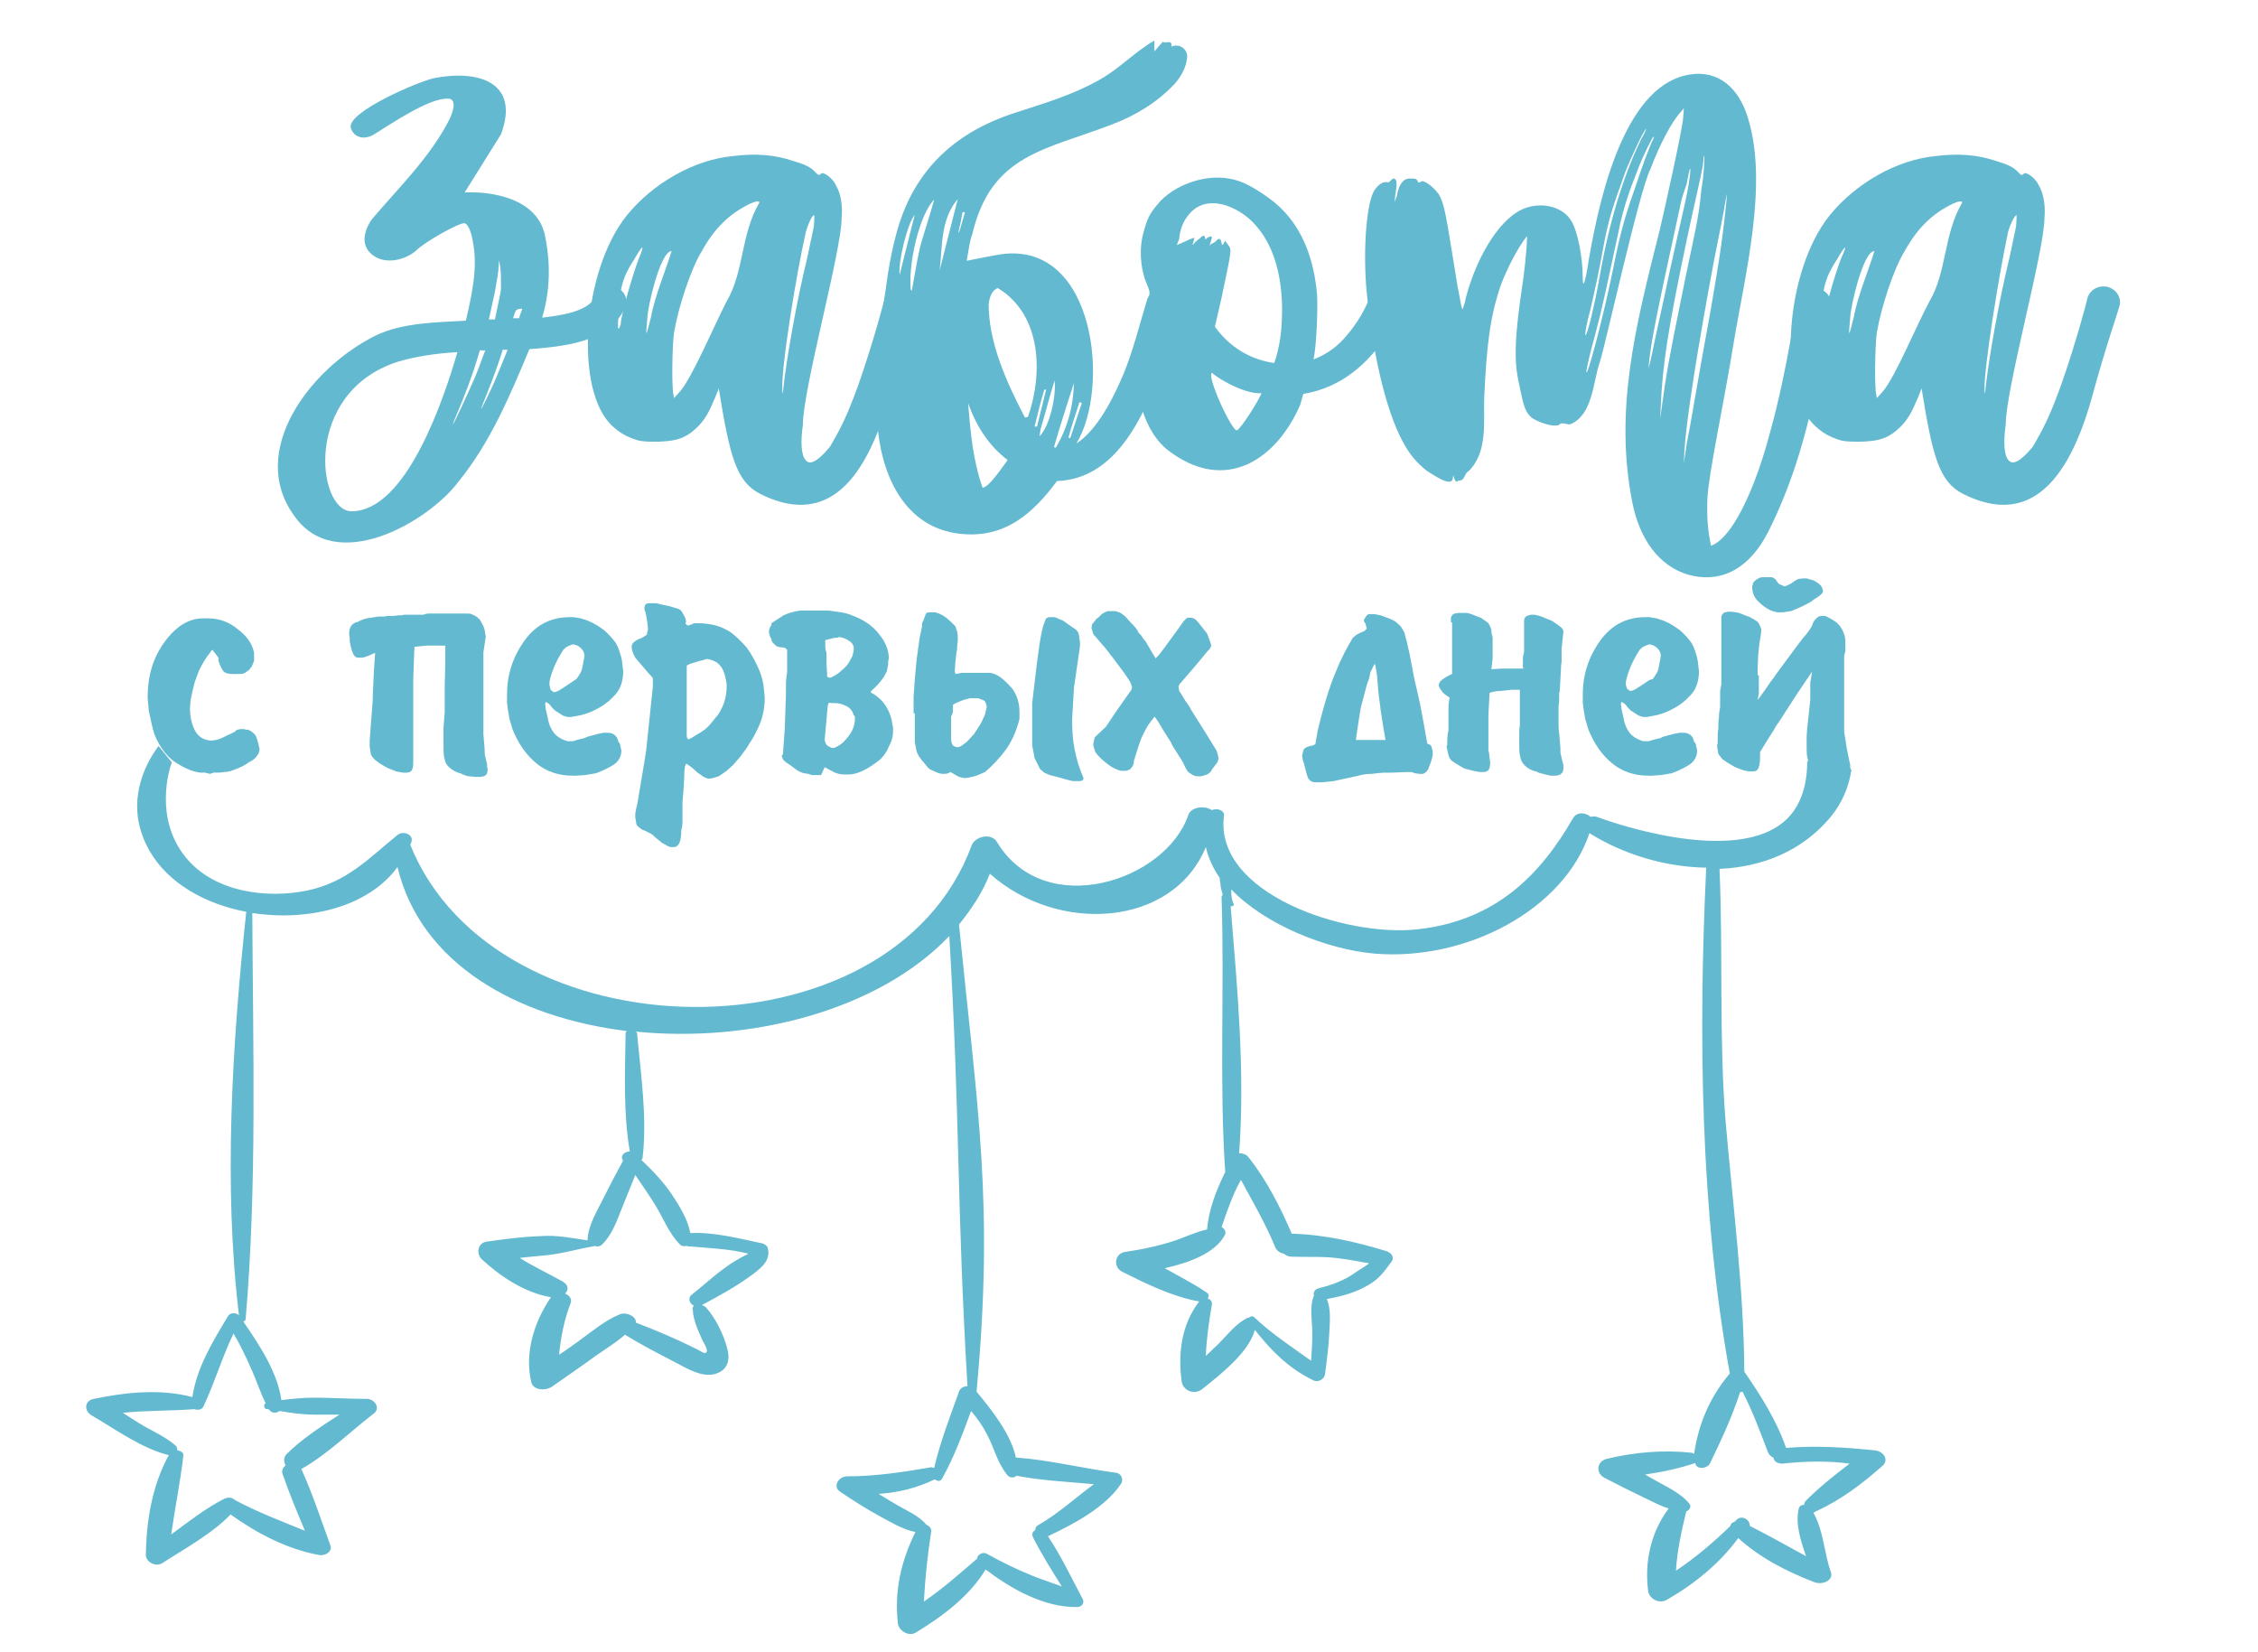 <?xml version="1.0" encoding="UTF-8"?> <!-- Generator: Adobe Illustrator 23.0.0, SVG Export Plug-In . SVG Version: 6.00 Build 0) --> <svg xmlns="http://www.w3.org/2000/svg" xmlns:xlink="http://www.w3.org/1999/xlink" id="Layer_1" x="0px" y="0px" viewBox="0 0 373.2 273" style="enable-background:new 0 0 373.2 273;" xml:space="preserve"> <style type="text/css"> .st0{fill:#63B9CF;} </style> <path class="st0" d="M311.1,242.3c1.2-1,0.2-2.5-1.3-2.6c-4.9-0.5-9.7-0.8-14.6-0.4c-1.5-4.4-4.2-8.7-6.9-12.6c0,0,0,0,0,0 c-0.1-13.8-1.9-27.6-3.1-41.4c-1.1-13.9-0.4-27.8-1-41.7c7-0.3,13.6-2.9,18.3-8.5c2-2.4,3.1-5.1,3.5-7.9c-2.4-0.5-4.9-0.9-7.3-1.4 c0,5.6-2.1,8.3-3.3,9.5c-8.4,8.3-30.7,0-31.2-0.2c-0.4-0.2-0.9-0.2-1.3-0.1c-0.8-0.7-2.2-0.9-2.9,0.2c-5.4,9.4-12.8,17-25.8,18.4 c-11.8,1.3-33.6-5.9-31.9-18.8c0.1-0.9-1.2-1.3-2-0.9c-1.1-0.8-3.4-0.6-3.9,0.8c-3.7,10.9-23.7,17.5-31.6,4.5 c-0.9-1.6-3.6-1-4.2,0.5c-13.3,36.3-78.7,35-92.8-0.1c0.1-0.2,0.2-0.3,0.2-0.5c0.4-1.1-1.3-1.9-2.3-1.1c-4.7,3.8-8.3,7.8-15,9.2 c-6.4,1.3-15.2,0.4-20-5.5c-5.3-6.5-2.7-14.7-2.3-15.7c-0.7-0.9-1.5-1.8-2.2-2.7c-1.1,1.5-4.2,6-3.4,11.9c0.1,0.5,0.4,2.8,1.9,5.4 c3.1,5.4,9.2,8.8,16,10.1c-2.3,21.7-3.8,45.1-1.2,66.7c-0.5-0.5-1.4-0.5-1.8,0.1c-2.6,4.3-5.2,8.6-5.9,13.4 c-5.3-1.4-11-0.8-16.3,0.3c-1.6,0.3-1.6,2-0.4,2.7c3.8,2.2,8.3,5.5,12.8,6.6c-2.8,5.1-3.7,10.9-3.8,16.5c0,1.1,1.6,2.1,2.8,1.3 c3.7-2.4,8.3-4.9,11.2-8c4.2,3,9.2,5.7,14.6,6.7c1.1,0.2,2.3-0.6,1.9-1.6c-1.5-4.1-2.9-8.4-4.7-12.4c0-0.1-0.1-0.1-0.1-0.2 c4.4-2.5,8.1-6.2,12-9.2c1.1-0.8,0.2-2.4-1.2-2.4c-2.9,0-5.9-0.2-8.8-0.2c-1.8,0-3.5,0.2-5.3,0.4c-0.6-4.5-3.6-9.1-6.3-13 c0.2,0,0.4-0.2,0.4-0.4c1.9-22.1,1.2-45,1.1-67.1c9.1,1.4,19.1-0.9,24-7.6c3.8,16,19.8,24.9,37.9,27.1c-0.1,0.1-0.2,0.2-0.2,0.4 c-0.1,6.4-0.4,13.2,0.7,19.5l0,0c-0.9,0-1.7,0.8-1.1,1.5c-1.1,2-2.1,3.9-3.1,5.9c-1.1,2.3-2.7,4.7-2.8,7.3l0,0 c-2.7-0.4-5-0.9-7.8-0.7c-3,0.1-5.9,0.5-8.8,0.9c-1.6,0.2-1.8,2-0.9,2.9c2.9,2.7,7.1,5.6,11.5,6.3c0,0-0.1,0.1-0.1,0.1 c-2.8,4.1-4.3,9.2-3.2,13.9c0.3,1.4,2.3,1.5,3.4,0.8c2.4-1.7,4.8-3.3,7.1-5c1.7-1.2,3.5-2.3,5-3.6c2.6,1.6,5.3,3,8,4.4 c2,1,4.9,3,7.4,1.9c1.6-0.7,1.9-2.2,1.6-3.6c-0.5-2.3-1.9-5.3-3.6-7.2c-0.2-0.2-0.4-0.3-0.7-0.4c2.6-1.4,5.2-2.8,7.6-4.5 c1.8-1.3,3.9-2.7,3.3-4.9c-0.1-0.4-0.5-0.7-0.9-0.8c-3.9-0.8-7.9-1.9-11.9-1.7c-0.4-2.2-1.8-4.5-3-6.3c-1.4-2.1-3.2-4-5.1-5.8 c0.1-0.1,0.2-0.2,0.2-0.3c0.8-6.7-0.3-13.9-0.9-20.6c0-0.1-0.1-0.2-0.2-0.3c19,1.9,40.1-3.5,51.8-15.8c1.8,30.5,1.2,44,3,74.4 c-0.6,0-1.2,0.3-1.4,0.9c-1.5,4.2-3.1,8.3-4.1,12.6c-0.2,0-0.3-0.1-0.5-0.1c-4.6,0.8-9.2,1.5-13.9,1.5c-1.4,0-2.4,1.7-1.2,2.5 c2.2,1.5,4.4,2.9,6.8,4.2c1.7,0.9,3.6,2.1,5.7,2.5c-2.4,4.9-3.5,9.7-2.9,15.1c0.1,1.1,1.7,2.3,3,1.5c4.6-2.8,8.9-6.1,11.5-10.4 c4.1,3.1,9.6,6.3,15.1,6.2c0.9,0,1.3-0.8,0.9-1.4c-1.8-3.4-3.5-7-5.7-10.3c4.5-2.1,9.6-4.9,12.1-8.7c0.4-0.6,0.1-1.7-0.9-1.8 c-5.4-0.7-10.9-2.1-16.4-2.5c0,0-0.1,0-0.1,0c-0.8-3.9-4.1-8-6.5-10.9c2.9-31.1,0.2-46.2-2.9-77.2c2.1-2.6,3.9-5.3,5.1-8.4 c11.2,10,30.2,8.9,35.7-4.4c0.4,1.8,1.2,3.5,2.3,5.1c0,0.3,0,0.5,0.1,0.8c0,0.7,0.2,1.3,0.4,2c-0.1,0.1-0.2,0.2-0.2,0.4 c0.5,15.1-0.4,30.3,0.6,45.4c-1.5,3.1-2.7,6.1-3,9.5c-1.8,0.4-3.5,1.2-5.2,1.8c-2.7,0.9-5.5,1.5-8.3,1.9c-1.9,0.3-2,2.6-0.5,3.3 c3.8,1.9,8.2,4.1,12.7,4.9c-3,3.9-3.5,8.7-2.9,13.2c0.2,1.5,2.1,2.4,3.5,1.2c3-2.4,7.6-6,8.6-9.7c2.6,3.3,5.5,6.3,9.6,8.3 c0.9,0.5,1.9-0.2,2-1c0.3-2.3,0.6-4.5,0.7-6.8c0.1-1.9,0.3-3.9-0.4-5.6c2.1-0.4,4.2-0.9,6.1-1.9c2.4-1.2,3.2-2.4,4.6-4.3 c0.5-0.7,0-1.4-0.8-1.7c-4.8-1.5-10.5-2.8-15.7-2.9c-1.9-4.4-4.1-8.8-7.2-12.7c-0.3-0.4-0.9-0.6-1.5-0.6c1-13.5-0.3-27.3-1.4-40.8 c0.3,0,0.6-0.1,0.5-0.4c-0.4-0.9-0.4-1.6-0.4-2.4c5.7,5.9,15.8,9.9,23.6,10.6c15.3,1.3,31.4-7.3,35.6-19.9 c5.6,3.5,12.5,5.6,19.3,5.7c-1.3,27.2-1,56.7,3.9,83.6c-3.4,4-5.2,8.5-5.9,13.3c-0.1-0.1-0.2-0.1-0.4-0.2c-4.7-0.5-9.4-0.1-14,1 c-1.7,0.4-1.9,2.3-0.5,3.1c2.3,1.2,4.5,2.3,6.8,3.4c1.3,0.6,2.5,1.3,3.9,1.7c-3,4-4,8.9-3.4,13.6c0.1,1.2,1.7,2.3,3.1,1.5 c4.7-2.7,8.8-6.1,11.8-10.2c3.5,3.2,7.9,5.5,12.6,7.3c1.3,0.5,3.2-0.3,2.7-1.7c-1.1-3-1.2-6.9-2.9-9.8c0.1,0,0.3-0.1,0.4-0.2 C304.3,247.9,307.8,245.2,311.1,242.3z M41.6,226.4c0.8,1.8,1.4,3.7,2.3,5.5c-0.4,0.3-0.3,1,0.3,1c0.1,0,0.2,0,0.3,0.1c0,0,0,0,0,0 c0.4,0.6,1.2,0.6,1.7,0.2c1.8,0.3,3.7,0.6,5.7,0.6c1.4,0,2.8,0,4.2,0c-3.1,2-6.3,4.1-8.7,6.5c-0.6,0.6-0.5,1.3-0.2,1.9 c-0.4,0.3-0.7,0.8-0.5,1.4c1.1,3.2,2.4,6.3,3.7,9.4c-3.9-1.6-7.9-3.1-11.6-5.1c-0.4-0.4-1.1-0.5-1.7-0.2c-3.2,1.6-5.9,3.8-8.8,5.9 c0.6-4.3,1.5-8.6,2-13c0.1-0.5-0.4-0.8-1-0.9c0-0.3,0-0.5-0.3-0.8c-1.5-1.3-3.4-2.2-5.2-3.2c-1.2-0.7-2.4-1.5-3.5-2.2 c3.9-0.4,7.8-0.3,11.8-0.6c0,0,0,0,0,0c0.5,0.2,1.3,0.1,1.5-0.4c1.9-4,3.1-8.2,5-12.1C39.8,222.4,40.7,224.4,41.6,226.4z M108.2,199 c1.4,2.2,2.3,4.8,4.2,6.7c0.3,0.3,0.7,0.3,1.1,0.2c0.1,0.1,0.3,0.1,0.5,0.1c3.3,0.3,6.6,0.4,9.7,1.2c-0.5,0.3-1.2,0.6-1.5,0.8 c-0.9,0.5-1.8,1.1-2.6,1.7c-1.8,1.3-3.5,2.9-5.3,4.3c-0.7,0.6-0.3,1.5,0.4,1.8c-0.2,0.2-0.3,0.4-0.2,0.7c0.1,1.7,0.8,3.2,1.5,4.8 c0.2,0.5,1,1.6,0.8,2.1c-0.2,0.6-1.1-0.2-1.8-0.5c-3.2-1.6-6.5-3-9.9-4.3c0.1-1-1.5-1.8-2.6-1.4c-2.5,1-4.7,2.9-6.8,4.4 c-1.1,0.8-2.2,1.6-3.3,2.3c0.3-2.9,0.8-5.6,1.9-8.5c0.3-0.7-0.2-1.3-0.9-1.6c0.6-0.6,0.6-1.4-0.4-2c-2.5-1.4-4.9-2.5-7.1-3.9 c1.6-0.2,3.3-0.3,4.9-0.5c2.5-0.3,4.8-1,7.2-1.4c0.1,0,0.2-0.1,0.2-0.1c0.5,0.2,1,0.1,1.3-0.2c1.8-1.8,2.5-4.1,3.4-6.3 c0.7-1.7,1.4-3.5,2.1-5.2C106.1,195.8,107.2,197.4,108.2,199z M163.2,237.2c1.1,2.1,1.7,4.7,3.3,6.6c0.4,0.5,1.1,0.5,1.5,0.1 c4.1,0.8,8.5,1,12.8,1.4c-3,2.2-5.8,4.8-9.1,6.7c-0.4,0.2-0.6,0.5-0.6,0.9c-0.4,0.2-0.6,0.6-0.4,1.1c1.4,2.8,3.1,5.5,4.8,8.2 c-1.6-0.6-3.2-1.1-4.7-1.7c-2.7-1.1-5.2-2.3-7.7-3.7c-0.7-0.4-1.6,0.2-1.6,0.8c0,0,0,0,0,0c-2.9,2.5-5.6,4.9-8.8,7.1 c0.2-3.8,0.6-7.7,1.2-11.5c0.1-0.6-0.3-1-0.8-1.2c-1.2-1.5-3.2-2.3-4.9-3.3c-1-0.6-2-1.2-3-1.8c3.3-0.2,6.4-1,9.3-2.4 c0.4,0.3,0.9,0.4,1.2-0.1c2-3.6,3.4-7.4,4.8-11.2C161.6,234.5,162.5,235.8,163.2,237.2z M205.1,195c2,3.7,4.1,7.3,5.7,11.2 c0.3,0.6,0.8,0.9,1.4,1c0.3,0.3,0.8,0.5,1.3,0.5c2.7,0.1,5.3-0.1,8,0.3c1.6,0.2,3.2,0.5,4.8,0.8c-0.8,0.6-1.7,1.1-2.4,1.6 c-1.7,1.2-3.8,2-5.9,2.5c-0.8,0.2-1,0.8-0.8,1.3c0,0-0.1,0-0.1,0.1c-0.7,1.9-0.2,4.1-0.2,6.1c0,1.5-0.1,3-0.2,4.5 c-3.2-2.3-6.6-4.5-9.4-7.2c-0.3-0.3-0.7-0.1-0.9,0.1c-0.1,0-0.1,0-0.2,0c-2,1-3.3,2.8-4.8,4.3c-0.7,0.7-1.4,1.3-2.1,2 c0.1-2.8,0.5-5.6,1-8.5c0.1-0.5-0.3-0.9-0.7-1c0.2-0.3,0.3-0.7-0.2-1c-2.2-1.5-4.6-2.7-6.9-4c4.1-0.9,8.3-2.5,9.9-5.4 c0.3-0.5,0.1-1.1-0.5-1.4C202.8,200.2,203.7,197.5,205.1,195z M298.5,248c-0.2,0.2-0.3,0.5-0.3,0.7c-0.4,0-0.8,0.2-0.9,0.6 c-0.6,2.5,0.3,5.3,1.2,7.9c-3.1-1.7-6.1-3.4-9.3-5c0.1-1-1.3-1.9-2.2-1c-0.1,0.1-0.2,0.2-0.3,0.3c-0.4,0.1-0.7,0.4-0.7,0.7 c-2.8,2.7-5.7,5.2-9,7.4c0.2-3.3,0.9-6.5,1.7-9.8c0.6-0.2,0.9-0.9,0.5-1.3c-1.2-1.5-3.2-2.5-5-3.5c-0.7-0.4-1.5-0.8-2.3-1.3 c2.8-0.4,5.6-1,8.3-1.9c0.1,1.1,1.9,1,2.4,0.1c1.9-3.9,3.7-7.8,5-11.8c0.2,0,0.3-0.1,0.4-0.1c1.7,3.3,2.9,6.6,4.2,10 c0.2,0.5,0.5,0.7,0.9,0.9c0.1,0.6,0.6,1,1.5,1c3.7-0.4,7.4-0.5,11.1,0C303.1,243.9,300.7,245.8,298.5,248z"></path> <g> <g> <path class="st0" d="M103.3,50.9c-2.5,5.2-8.6,6.3-15.8,6.8c-3.1,7.4-6.4,15.4-11.8,22c-4.9,6.5-20.2,15.5-27.1,5.5 C40.9,74.6,51.2,60.9,62,55.5c4.5-2.2,10-2.2,15-2.5c1.5-6.3,1.6-8.9,1.4-11.4c-0.3-2.8-0.9-4.5-1.6-4.7c-0.8-0.2-6.8,3.2-8,4.5 c-2.1,1.8-5.8,2.5-7.8,0.2c-1.9-2.2,0.4-5.3,0.5-5.4C65.9,31,71.1,26,74.3,19.7c1-2.1,0.9-3.5-0.4-3.4c-3.1,0-9,4-11.9,5.8 c-2,1.3-3.6,0.4-4-0.9c-0.9-2.6,11.3-7.8,13.8-8.3c7.3-1.4,14.2,0.7,11,9.3l-6,9.6c5-0.2,11.8,1.2,13.2,6.8c1,4.6,1,9.3-0.4,13.9 c4.4-0.5,7.8-1.3,8.9-3.6c0.5-1.3,2.1-1.9,3.5-1.3C103.3,48.1,103.9,49.6,103.3,50.9z M75.6,58.2c-3.5,0.2-6.9,0.7-9.9,1.6 c-15.7,5.1-13.3,24.7-7.6,24.7C67.2,84.5,73.4,65.8,75.6,58.2z M78.4,62.6c0.4-0.9,1.1-2.8,1.8-4.7c-0.3,0-0.6,0-0.9,0 c-1.1,4-2.8,8.2-3.9,10.8c-0.4,0.9-0.6,1.5-0.5,1.4C75.1,69.8,77,65.8,78.4,62.6z M83.9,57.8c-0.3,0-0.5,0-0.8,0 c-0.8,2.6-1.8,5.2-2.6,7.2c-0.5,1.3-1,2.5-1,2.6c0,0.2,1.8-3.3,3.1-6.6C83,60,83.4,59,83.9,57.8z M80.8,52.8c0.4,0,0.6,0,1,0 c0.1-0.5,0.9-4.3,0.9-4.3c0.1-0.5,0.1-0.8,0.1-1.3c0-1.1,0-2.3-0.1-2.9L82.5,43l-0.1,1.1c0,0.8-0.3,2.4-0.6,4.1L80.8,52.8z M86.3,51.1c0-0.2-0.9,0-1,0.2c-0.1,0.1-0.3,0.6-0.5,1.3c0.4,0,0.6,0,1,0C86,51.8,86.3,51.2,86.3,51.1z"></path> <path class="st0" d="M151.5,50.6c0,0.2-2.4,7.1-4.5,14.9c-4.8,17.4-12.5,20.6-21.4,16.1c-3.9-2-5-6.2-6.8-17.4l-0.6,1.5 c-0.9,2-1.5,3.9-4,5.8c-1.6,1.2-3.1,1.4-5.4,1.5c-1.6,0-2.4,0-3.3-0.2c-2-0.6-3.1-1.3-4.3-2.4c-6.3-5.8-5-25.6,2.4-34.8 c4.3-5.3,11.1-9.2,17.5-9.8c3.9-0.5,7-0.2,10,0.8c1.9,0.6,2.8,0.9,3.8,2c0.4,0.4,0.5,0.4,0.8,0.1c0.4-0.4,2,0.8,2.5,2 c0.8,1.3,1.1,3.5,0.9,5.4c0,5.3-6.4,28.2-6.4,34.1c-0.4,2.8-0.3,5.1,0.5,5.9c1,1.2,3.1-1.2,4-2.3c1.5-2.6,2.6-4.5,4.6-10 c2.6-7.4,4.4-14.3,4.4-14.5c0.4-1.4,1.8-2.2,3.3-1.9C151,47.8,151.9,49.2,151.5,50.6z M104.8,42.9c-1.9,2.9-2.4,4.7-2.6,9.5 c-0.1,1.5-0.1,2,0.1,1.9c0.1-0.2,0.3-0.6,0.3-0.8c0-1.2,1.9-8,3-10.8C106.6,40.3,106.3,40.3,104.8,42.9z M111,41.5 c-1.9,0-4,9.5-4,11c-0.3,3.4-0.3,3.4,0.6-0.1C108.2,49,110.1,44.5,111,41.5z M120.1,49.8c2.9-4.9,2.3-11,5.4-16.3 c0.1-0.4-0.8-0.2-1.6,0.2c-3.3,1.6-5.8,4-7.9,7.8c-1.8,2.9-3.9,9.3-4.6,13.5c-0.3,2-0.4,9-0.1,10.2l0.1,0.6l1-1.1 C114.5,62.2,117.9,54.1,120.1,49.8z M129.3,64.4c0,0.7,0,0.8,0.1,0.4c0.6-5.8,2.4-15.6,4-22.1c0.4-1.9,0.9-4.2,1.1-5.2 c0.1-0.9,0.1-1.8,0.1-1.9c-0.3-0.2-1,1.3-1.4,2.7C131.5,45.8,129.1,60.9,129.3,64.4z"></path> <path class="st0" d="M159.8,42.9c0,0.1,0,0.2,0,0.2c2-0.4,3.9-0.8,5.8-1.1c15.5-2,17.9,22.2,12.3,31.3c2.8-1.8,5.4-5.8,7.8-11.5 c1.6-3.9,2.6-8,3.9-12.3c0-0.1,1-2.5,3.8-2c1.8,0.4,1.8,2,1.5,3.2c-1.4,4.3-2.1,8.3-4,12.9c-2.6,6.5-7.1,15.6-16.2,15.9 c-4,5.4-8.9,9.9-16.9,8.6c-8.8-1.5-12.3-10.3-12.8-18.3c-0.5-5.9,0.3-11.6,0.8-17.6c0.6-4.5,1.1-9,2.3-13.4 c2.6-10,9.1-16.8,19.8-20.2c4.6-1.5,9.4-2.9,13.8-5.4c3.4-1.9,5.8-4.6,9.1-6.5c0,0.7,0,1.1,0,1.8c0.6-0.7,1-1.2,1.4-1.6 c0.4,0.4,1.6-0.5,1.4,0.8c1.4-0.6,2.8,0.5,2.6,1.9c-0.2,1.6-0.9,2.9-2,4.2c-2.9,3.1-6.5,5.3-10.5,6.8c-10.9,4.2-19.9,4.9-23,18.1 C160.2,40,160.1,41.5,159.8,42.9z M148.7,45.4c0.8-3.1,1.6-6.5,2.5-9.9C149.9,37,148.4,43.6,148.7,45.4z M154.4,33 c-2.4,2.3-4.5,11-3.8,15.6c0.5-2.6,0.9-5.3,1.5-7.9C152.8,38.2,153.7,35.6,154.4,33z M158.3,32.9c-2.9,3.4-2.5,7.8-3,11.8 C156.3,40.8,157.3,36.8,158.3,32.9z M158.4,38.4h0.1c0.4-1.1,0.6-2.1,1-3.3c-0.1,0-0.3,0-0.4-0.1 C158.9,36.2,158.7,37.2,158.4,38.4z M166.5,76.1c0,0,0,0,0-0.1c-2.9-2.2-5.1-5.4-6.5-9.4c0.4,4.8,0.8,9.5,2.4,14 C163.4,80.6,165.6,77.3,166.5,76.1z M163.4,50.2c0,6.3,2.8,12.7,6,18.8c0.2,0,0.4-0.1,0.5-0.1c2.5-7.1,2.3-16.9-5-21.3 C164.3,47.9,163.7,48.3,163.4,50.2z M172.6,64.4c-0.6,2-1.1,4-1.6,6.1c0.1,0,0.3,0,0.4,0c0.5-2,1-4.1,1.5-6.1 C172.7,64.4,172.6,64.4,172.6,64.4z M174.3,62.9c-0.8,2.5-1.5,5.3-2.3,8c-0.1,0.4-0.1,0.8-0.2,1.2 C173.5,70.5,174.6,65.4,174.3,62.9z M174.2,73.9c0,0,0.1,0,0.3,0.1c2-3.4,2.9-6.9,3-10.7C176.4,66.7,175.2,70.4,174.2,73.9z M178.4,66.5c-0.6,1.9-1.3,3.9-1.8,5.8c0.1,0.1,0.1,0.1,0.3,0.1c0.6-1.9,1.3-3.9,1.9-5.8C178.6,66.5,178.5,66.5,178.4,66.5z"></path> <path class="st0" d="M231.5,50.9c0,0.1-1.4,3.8-4.4,7.3c-3.3,3.9-7.3,6.2-11.7,6.9l-0.5,1.8c-3.9,9-12.4,14.9-22,7.4 c-3.1-2.5-5.1-7.6-4.9-12.7c0.3-4.6,1-10.2,1.8-12.3c0.3-0.9,0.3-1.1-0.4-2.7c-1-2.6-1.1-5.8-0.4-8.2c0.6-2.2,1-3.1,2.3-4.6 c2.4-3.1,8.9-6,14.4-3.5c1.4,0.6,4.4,2.5,6,4.1c3.5,3.4,5.5,8.3,6,14.5c0.1,2.5-0.1,8.2-0.6,10.5c2.1-0.8,4-2.1,5.6-4.1 c2.5-2.9,3.6-5.9,3.6-6c0.5-1.3,2-2,3.5-1.5C231.2,48.1,232,49.5,231.5,50.9z M194.5,40.5l1.4-0.6c0.8-0.4,1.4-0.6,1.5-0.6 c0,0.4-0.5,1.4-0.1,1.1c-0.3,0,1.1-1.1,1.1-1.1c1.1-1.1,0.6,0.9,1,0.1c0.3-0.2,0.9-0.5,0.9-0.2c0,0.4-0.6,1.8-0.3,1.3 c0.4-0.4,0.5-0.2,0.9-0.6c1.3-1.4,0.8,1.3,1.3,0.4l0.3-0.5l0.5,0.7c0.6,0.8,0.6,0.6-1.1,8.7l-1.1,4.8c1.8,2.5,4.9,5.3,9.8,6 l0.3-0.9c0.8-2.8,1-5.1,1-8.3c-0.1-5.9-1.6-10.5-4.4-13.6c-2.1-2.5-7.3-5.4-10.6-2.2c-1.1,1.1-1.9,2.7-2,4.5L194.5,40.5z M208.5,65c-3.3,0.2-8.6-3.4-8.1-3.4c-1.3,0,3.4,10.2,4.1,9.5C205.4,70.4,207.9,66.4,208.5,65z"></path> <path class="st0" d="M302.6,50.4c-0.1,0.5-1.5,11.3-4.5,22.1c-1.8,6.5-3.9,11.5-5.8,15.3c-3.5,6.9-8.5,8.5-13.2,7.2 c-4.9-1.4-8.1-5.9-9.3-11.9c-3-15.2,0.4-28.8,4.5-45c0.6-2.5,3.8-16.8,3.9-18.7l0.1-1.5l-0.5,0.6c-1.5,1.6-3.5,5.4-5,9.4 c-1.8,3.4-7.4,28.9-8.4,32c-1.1,3.1-1.1,8.6-4.8,10.2c-0.4,0.2-1.4-0.4-1.8,0c-0.4,0.6-2.9,0-4.4-0.9c-0.9-0.6-1.4-1.5-1.8-3.3 c-1-4.7-1.8-6.3-0.1-18c0.4-2.6,0.8-5.8,0.9-8.9c-1.6,2-3.3,5.4-4.3,8c-1.8,5.2-2.4,9.9-2.8,19c-0.1,3.8,0.6,8.8-2.6,11.9 c-0.6,0.2-0.6,1.5-1.4,1.5c-0.1,0-0.4,0.1-0.5,0.2c-0.1,0-0.4-0.1-0.6-1.1l-0.1,0.7c-0.4,1.3-3.3-0.8-4.3-1.4 c-1.6-1.3-2.8-2.6-4-4.9c-2.9-5.4-5.1-15.4-6-25.6c-0.5-6.6,0.1-14,1.4-15.9c0.6-0.9,1.4-1.4,2-1.3c0.5,0.2,0.6-0.4,1.1-0.6 c0.9,0,0.4,2.1,0.3,2.8l-0.1,1.1l0.4-1.1c0.1-0.8,0.6-2.8,2.1-2.8c0.8,0,1.1,0,1.3,0.4c0.2,0.7,0.6-0.2,1,0.1 c0.8,0.2,2,1.4,2.5,2.1c1,1.8,1.1,2.9,3.1,15.2c0.4,1.9,0.6,3.5,0.8,3.8c0,0.1,0.4-0.8,0.6-2c2-7.4,6-13.4,9.8-14.7 c3-1.1,6.3-0.1,7.6,2.1c1,1.6,1.9,5.8,1.9,9.6c0,1.6,0.4,0.8,1-3.2c2.1-12.3,6.5-29.1,16.8-30.6c4.6-0.7,8,2.2,9.5,7.2 c3.4,11-0.5,25.9-2.4,37.4c-1.6,9.9-4.1,21.3-4.3,25.5c-0.1,2.7,0,5.1,0.6,7.8c1.4-0.5,2.9-2.1,4.4-4.7c1.9-3.3,3.8-8.1,5.4-14.2 c2.9-10.5,4.3-21.3,4.4-21.4c0.1-1.4,1.5-2.5,3-2.2C301.7,47.7,302.7,49,302.6,50.4z M264.5,45.1c1.8-10.1,4.4-17.3,6.8-22.2 c0.5-0.8,0.8-1.6,0.8-1.6c-0.3-0.1-2.6,4.9-3.5,7.2c-1.1,3.3-2.4,6.1-3.4,11.3c-1,5.4-1.5,7.8-2.4,11.6c-0.5,1.8-0.8,3.5-0.8,3.9 C262.2,56.2,263.7,49.8,264.5,45.1z M273.3,22.6c-0.1-0.2-1.8,3.3-2.6,5.4c-0.9,2.4-2.3,5.6-3.3,10.8c-1.9,8.8-2.5,11.8-3.8,16.7 c-0.8,2.8-1.4,5.5-1.4,5.9c0,1.5,2.8-9,4.4-16.9c1.4-7.2,2.5-10.2,3.8-13.9c0.9-2.8,2.3-6.6,2.8-7.5 C273.3,22.8,273.4,22.6,273.3,22.6z M273.1,58.2c0.4-2.1,1.8-8.2,2.9-13.5c1.9-8.8,2.9-12.3,3.3-15.6c0.2-1.9,0-1.5-0.4,0.6 c-0.1,1.1-0.8,2.1-1.3,4.8c-3.5,16.1-4.9,22.6-5.1,26.1C272.3,61.5,272.6,60.6,273.1,58.2z M277.8,49.7 c2.3-11.5,2.9-12.9,3.4-18.4c0.4-2.2,0.5-4.6,0.5-5.1c-0.1-0.8-0.1-0.7-0.2,0.7c-0.3,2.2-1.3,6-2.6,12.2 c-3.3,15.6-4.1,21.3-4.4,27.8l-0.1,2.3l0.3-2.2C275.3,62.4,275.9,59,277.8,49.7z M282.8,50.9c1.5-8.6,2.1-13,2.6-18.3 c0-0.6,0-0.8,0.1-0.9c-0.1,0.1-0.1,0.7-0.3,1.4c-0.3,2-1,5.4-1.9,9.9c-2.9,15.5-4.6,26.6-4.9,31.5l-0.1,2.1l0.5-3.4 C279.6,69.3,280.4,63.9,282.8,50.9z"></path> <path class="st0" d="M350.3,50.6c0,0.2-2.4,7.1-4.5,14.9c-4.8,17.4-12.5,20.6-21.4,16.1c-3.9-2-5-6.2-6.8-17.4l-0.6,1.5 c-0.9,2-1.5,3.9-4,5.8c-1.6,1.2-3.1,1.4-5.4,1.5c-1.6,0-2.4,0-3.3-0.2c-2-0.6-3.1-1.3-4.3-2.4c-6.3-5.8-5-25.6,2.4-34.8 c4.3-5.3,11.1-9.2,17.5-9.8c3.9-0.5,7-0.2,10,0.8c1.9,0.6,2.8,0.9,3.8,2c0.4,0.4,0.5,0.4,0.8,0.1c0.4-0.4,2,0.8,2.5,2 c0.8,1.3,1.1,3.5,0.9,5.4c0,5.3-6.4,28.2-6.4,34.1c-0.4,2.8-0.3,5.1,0.5,5.9c1,1.2,3.1-1.2,4-2.3c1.5-2.6,2.6-4.5,4.6-10 c2.6-7.4,4.4-14.3,4.4-14.5c0.4-1.4,1.8-2.2,3.3-1.9C349.8,47.8,350.7,49.2,350.3,50.6z M303.6,42.9c-1.9,2.9-2.4,4.7-2.6,9.5 c-0.1,1.5-0.1,2,0.1,1.9c0.1-0.2,0.2-0.6,0.2-0.8c0-1.2,1.9-8,3-10.8C305.4,40.3,305.1,40.3,303.6,42.9z M309.8,41.5 c-1.9,0-4,9.5-4,11c-0.3,3.4-0.3,3.4,0.6-0.1C307,49,308.9,44.5,309.8,41.5z M318.9,49.8c2.9-4.9,2.3-11,5.4-16.3 c0.1-0.4-0.8-0.2-1.6,0.2c-3.3,1.6-5.8,4-7.9,7.8c-1.8,2.9-3.9,9.3-4.6,13.5c-0.3,2-0.4,9-0.1,10.2l0.1,0.6l1-1.1 C313.3,62.2,316.6,54.1,318.9,49.8z M328,64.4c0,0.7,0,0.8,0.1,0.4c0.6-5.8,2.4-15.6,4-22.1c0.4-1.9,0.9-4.2,1.1-5.2 c0.1-0.9,0.1-1.8,0.1-1.9c-0.2-0.2-1,1.3-1.4,2.7C330.3,45.8,327.9,60.9,328,64.4z"></path> <path class="st0" d="M35.5,107.9l-0.4-0.5l-0.1,0.1l-0.1,0.1l-0.1,0.1l-0.1,0.2c-0.6,0.7-1.2,1.7-1.8,2.9 c-0.2,0.5-0.4,1.1-0.6,1.6c-0.2,0.5-0.3,1.2-0.5,1.9l-0.3,1.4l-0.1,1.4c0,1.4,0.3,2.6,0.8,3.6c0.5,1,1.4,1.6,2.6,1.7 c0.5,0,1.1-0.1,1.8-0.4l2.1-1l0.5-0.4l0.6-0.1h0.6l0.2,0.1H41c0.2,0.1,0.5,0.2,0.8,0.5c0.3,0.2,0.5,0.5,0.6,0.8l0.3,1l0.2,0.9 c0,0.3-0.1,0.7-0.4,1.1c-0.3,0.4-0.7,0.8-1.4,1.1c-0.6,0.5-1.5,0.9-2.6,1.3c-0.5,0.2-1,0.3-1.5,0.3c-0.4,0.1-1,0.1-1.7,0.1 l-0.6,0.2l-0.8-0.2h-0.8c-1.5-0.2-2.9-0.9-4.4-1.9c-1.3-1-2.4-2.5-3.2-4.5l-0.2-0.7l-0.2-0.8l-0.5-2.3l-0.2-2.2 c0-3.6,0.9-6.6,2.8-9.2c1.9-2.6,4-3.9,6.4-3.9h0.6h0.2c1.8,0,3.5,0.6,4.9,1.8c1.5,1.1,2.4,2.4,2.7,3.9v0.3v0.3v0.3v0.4l-0.2,0.5 l-0.2,0.5l-0.2,0.2l-0.1,0.2c-0.2,0.2-0.5,0.4-0.8,0.6c-0.3,0.2-0.8,0.2-1.3,0.2h-0.6c-0.8,0-1.3-0.1-1.6-0.4 c-0.3-0.3-0.6-0.9-0.9-1.8V109v-0.3L35.5,107.9z"></path> <path class="st0" d="M68.3,125.4v0.7c0,0.6-0.1,1-0.3,1.3c-0.2,0.2-0.5,0.3-0.8,0.3h-0.6l-1.1-0.2l-1.5-0.6l-1.2-0.7l-0.8-0.6 c-0.2-0.2-0.5-0.5-0.7-0.9l-0.2-1.3v-1l0.2-2.7l0.3-3.9v-0.3v-0.3l0.2-4.3l0.2-3l-0.5,0.2l-0.4,0.2l-0.8,0.3l-0.5,0.1h-0.6 c-0.4,0-0.7-0.3-0.9-0.8c-0.2-0.5-0.4-1.2-0.5-2v-0.5l-0.1-0.6c0-0.5,0.1-1,0.3-1.3c0.2-0.3,0.5-0.6,1.1-0.7 c0.3-0.2,0.8-0.4,1.5-0.6l1.9-0.3h0.7c0.3,0,0.6,0,0.7-0.1h1l1-0.1h0.4l0.5-0.1h1.6c0.5,0,1.1,0,1.6,0c0.4-0.2,0.8-0.2,1-0.2h3.5 h0.6h1.8c0.5,0,0.9,0,1,0.1c0.6,0.2,1,0.5,1.4,0.9l0.6,1.1l0.2,0.6l0.1,0.6v0.2l0.1,0.2l-0.4,2.7v3.2v2v2.2c0,0.7,0,1.2,0,1.6v1.5 c0,0.5,0,1,0,1.5c0,0.5,0,1,0,1.6l0.2,2.4c0,0.6,0,1,0.1,1.2l0.2,0.9l0.1,0.3v0.5l0.1,0.4c0,0.5-0.1,0.8-0.3,1 c-0.2,0.2-0.6,0.3-1.1,0.3h-0.6l-1-0.1c-0.3,0-0.6-0.1-1.1-0.3l-0.4-0.2l-0.4-0.1c-0.8-0.3-1.5-0.8-1.9-1.4 c-0.2-0.3-0.3-0.7-0.4-1.2c-0.1-0.5-0.1-1.2-0.1-2.1v-1.3c0-0.6,0-1.1,0-1.4l0.2-2.6c0-0.5,0-1.3,0-2.5c0-1.2,0-1.8,0-1.8l0.1-4 c0-0.5,0-1,0-1.5c0-0.5,0-0.9,0-1.2h-0.5h-0.5h-0.4H72h-1.5l-2,0.2l-0.1,2.4l-0.1,3v1.3v1.3v1.5c0,0.5,0,1,0,1.5c0,0.5,0,0.8,0,1 v3.3v0.9v0.6v0.6v0.3V125.4z"></path> <path class="st0" d="M102.4,122.8l0.1,0.3l0.1,0.5l0.1,0.4c0,1-0.4,1.8-1.3,2.4c-0.8,0.5-1.8,1-2.9,1.4l-1.8,0.3l-1.5,0.1h-0.6 c-2.3,0-4.3-0.7-5.9-2c-1.7-1.4-3-3.2-4-5.7l-0.5-1.7l-0.3-1.8l-0.1-0.9V115v-0.2c0-3.2,0.9-6.1,2.8-8.8c1.9-2.7,4.4-4,7.6-4h0.6 l1.2,0.2l1.2,0.4c1,0.4,1.9,1,2.7,1.6c0.8,0.7,1.4,1.4,1.9,2.1l0.3,0.6l0.2,0.5c0.2,0.6,0.4,1.2,0.5,1.8l0.2,1.7 c0,1.6-0.4,2.9-1.3,3.9c-0.9,1-1.9,1.8-3.1,2.4c-0.9,0.5-1.8,0.8-2.6,1l-1.6,0.3h-0.6l-0.7-0.2l-0.8-0.5l-0.6-0.4l-0.5-0.5 c-0.1-0.2-0.3-0.4-0.5-0.6l-0.5-0.3l-0.1,0.3l0.1,0.9l0.3,1.3c0.2,1.3,0.7,2.3,1.3,2.9c0.6,0.6,1.3,0.9,2,1.1h0.9l1-0.3 c0.2,0,0.3-0.1,0.4-0.1l0.5-0.1l0.2-0.1l0.2-0.1l0.3-0.1c0.2,0,0.3-0.1,0.4-0.1l1.1-0.3l1-0.2h0.6c0.4,0,0.8,0.1,1.1,0.3 c0.3,0.2,0.6,0.6,0.7,1.2L102.4,122.8z M95.3,112.2l0.4-0.6l0.3-0.5l0.2-0.5c0-0.3,0.1-0.4,0.1-0.5l0.1-0.6l0.1-0.5l0.1-0.6 c0-0.5-0.2-0.9-0.6-1.3c-0.3-0.3-0.7-0.5-1.2-0.6c-0.2,0-0.5,0.1-0.9,0.3c-0.3,0.1-0.5,0.3-0.8,0.6c-0.7,1.1-1.3,2.2-1.7,3.3 c-0.4,1.1-0.6,1.8-0.6,2.4L91,114l0.5,0.4c0.4,0,0.8-0.2,1.4-0.6l1.8-1.2L95.3,112.2z"></path> <path class="st0" d="M113.3,103.1l0.4,0.3l0.3-0.1l0.3-0.1l0.2-0.1l0.3-0.1h0.6c0.8,0,1.7,0.1,2.6,0.3c0.9,0.2,1.9,0.6,2.9,1.3 c0.8,0.6,1.6,1.4,2.5,2.4c0.8,1.1,1.6,2.5,2.3,4.3l0.3,1l0.2,1l0.1,1l0.1,1c0,1.9-0.4,3.7-1.3,5.4c-0.4,0.9-0.9,1.7-1.3,2.3 c-0.4,0.7-0.9,1.3-1.4,2l-1.2,1.4l-1.1,1l-1.3,0.9l-1,0.3l-0.6,0.1c-0.2,0-0.5-0.1-0.9-0.3l-1-0.7l-1-0.9l-0.9-0.6l-0.2,0.5 l-0.1,1v0.5l-0.1,1.9l-0.2,2.5v0.6v0.6v0.7c0,0.2,0,0.4,0,0.6c0,0.3,0,0.5,0,0.6c0,0.7-0.1,1.2-0.2,1.5c0,1-0.1,1.6-0.3,2.1 c-0.2,0.4-0.5,0.7-0.9,0.7h-0.6l-0.5-0.2l-0.5-0.3l-0.2-0.1l-0.2-0.1l-0.6-0.5l-0.5-0.4l-0.2-0.2l-0.2-0.2l-0.3-0.2l-0.4-0.2 l-0.6-0.3l-0.5-0.2c-0.4-0.3-0.7-0.5-0.9-0.8l-0.2-1.2v-0.7l0.2-1c0.1-0.3,0.3-1.4,0.6-3.3c0.3-1.9,0.7-4,1-6.1l1.1-10.5v-0.3 v-0.3v-0.2v-0.4v-0.2l-0.2-0.3l-0.4-0.4l-2.3-2.7c-0.4-0.7-0.6-1.3-0.6-1.8c0-0.3,0.1-0.5,0.3-0.7c0.2-0.2,0.6-0.5,1.2-0.7 l0.2-0.1l0.2-0.1l0.6-0.4l0.2-0.9l-0.1-1.1l-0.3-1.7l-0.1-0.2l-0.1-0.4c0-0.3,0.1-0.6,0.2-0.7c0.1-0.1,0.3-0.2,0.6-0.2h0.6h0.6 l0.8,0.2l1.4,0.3l1,0.3c0.5,0.1,0.8,0.3,1,0.6l0.5,0.9l0.1,0.3l0.1,0.4L113.3,103.1z M117.3,119.8l1.4-1.7 c0.5-0.8,0.9-1.6,1.1-2.4c0.2-0.7,0.3-1.5,0.3-2.2v-0.2v-0.3l-0.2-1c-0.1-0.5-0.2-0.8-0.3-1c-0.2-0.6-0.6-1.1-1.1-1.5 c-0.5-0.3-1-0.5-1.6-0.6l-0.4,0.1l-0.3,0.1c-0.5,0.1-0.8,0.2-1.1,0.3l-1,0.3l-0.4,0.2l-0.2,0.1v1.5v1.5v1.9v1.8c0,0.7,0,1.3,0,1.7 v1.4v0.4c0,0.7,0,1.2,0,1.4c0,0.3,0.1,0.5,0.3,0.6l0.6-0.3l0.8-0.5C116.1,120.9,116.8,120.4,117.3,119.8z"></path> <path class="st0" d="M136.3,126.8L136.3,126.8l-0.6,1.3h-0.6h-0.9l-0.6-0.2l-0.7-0.1c-0.4-0.1-0.9-0.3-1.3-0.6l-1.2-0.9l-0.2-0.1 l-0.4-0.3l-0.4-0.4l-0.2-0.6l0.2-0.2l0.3-4.2l0.2-5.7c0-0.6,0-1.2,0-1.8s0.1-1.2,0.2-2v-3.4v-0.2l-0.3-0.3l-0.4-0.1 c-0.6,0-1-0.1-1.3-0.4c-0.3-0.3-0.5-0.5-0.6-0.8v-0.2l-0.2-0.3l-0.1-0.4l-0.1-0.3v-0.3v-0.2l0.1-0.2c0-0.2,0.1-0.3,0.1-0.3 l0.2-0.3V103l2-1.3c0.6-0.3,1.5-0.6,2.8-0.8h0.6h0.7h0.6h0.7h0.6c0.5,0,0.8,0,1.2,0c0.3,0,0.9,0.1,1.6,0.2c1,0.1,1.8,0.3,2.5,0.6 c1.9,0.7,3.4,1.7,4.4,3c1.1,1.3,1.7,2.7,1.7,4.1l-0.1,0.5v0.5c-0.1,0.5-0.2,0.9-0.2,1.1c-0.1,0.2-0.3,0.6-0.6,1.1 c-0.5,0.7-1.1,1.4-1.9,2.1l-0.2,0.2l0.1,0.2c0.2,0.1,0.3,0.2,0.4,0.2c1,0.7,1.7,1.4,2.2,2.3c0.5,0.9,0.8,1.8,0.9,2.8l0.1,0.4v0.3 v0.3v0.2c0,0.7-0.2,1.5-0.7,2.4c-0.3,0.8-0.8,1.5-1.4,2.1c-1.1,0.9-2.1,1.5-2.9,1.9c-0.9,0.4-1.6,0.6-2.4,0.6h-0.6 c-0.6,0-1.1-0.1-1.6-0.3L136.3,126.8L136.3,126.8z M136.7,111.8l0.3,0.2h0.3l0.2-0.1c0.6-0.3,1.1-0.6,1.6-1.1 c0.5-0.4,0.9-0.8,1.2-1.3l0.6-1.1l0.2-0.9v-0.2v-0.2v-0.2c-0.1-0.4-0.4-0.8-0.8-1c-0.4-0.3-0.9-0.5-1.5-0.6h-0.2l-0.2,0.1h-0.2 c-0.3,0-0.7,0.1-1,0.2l-0.8,0.2v1c0,0.5,0.1,0.8,0.2,1.1c0,0.7,0,1.2,0,1.7l0.1,1.8L136.7,111.8z M136.9,116.3l-0.1,0.4l-0.5,5.6 c0.1,0.4,0.2,0.7,0.4,0.9l0.7,0.4h0.5l0.6-0.3c0.6-0.3,1.2-0.9,1.8-1.7c0.6-0.8,0.9-1.6,1-2.5v-0.3v-0.4l-0.2-0.2 c-0.2-0.7-0.6-1.2-1.2-1.5c-0.6-0.3-1.2-0.5-1.9-0.5h-0.4h-0.1h-0.2C137.2,116.1,137,116.1,136.9,116.3z"></path> <path class="st0" d="M151,117.9c0-0.5,0-0.9,0-1.3s0-0.9,0-1.5l0.2-2.8l0.3-3.3l0.5-3.6l0.4-1.9v-0.4c0-0.2,0.1-0.3,0.1-0.3 l0.1-0.2l0.4-1.1c0.1-0.2,0.3-0.3,0.6-0.3h0.6h0.4l0.6,0.2l0.6,0.3l0.6,0.4l0.8,0.7l0.7,0.7l0.1,0.3l0.2,0.6l0.1,0.7v0.2v0.6 l-0.1,0.9c0,0.4,0,0.7-0.1,0.9l-0.2,1.8l-0.1,1.5l0.1,0.2v0.2l1.1-0.2h1.1h0.5h0.5h0.6h0.4h1.3c0.4,0,0.8,0.1,1.2,0.3l0.2,0.1 c0.8,0.4,1.6,1.2,2.5,2.2c0.8,1.1,1.2,2.4,1.2,3.9v1.1c-0.4,1.7-1.1,3.4-2.1,4.9c-1.1,1.5-2.3,2.8-3.6,3.9l-1.4,0.6 c-0.3,0.1-0.7,0.2-1.2,0.3l-0.6,0.1c-0.4,0-0.8-0.1-1.3-0.3l-1.2-0.7l-0.4,0.2l-0.4,0.1h-0.6l-0.5-0.1l-0.5-0.2 c-0.5-0.2-1-0.4-1.3-0.7l-0.9-1.1l-0.2-0.2l-0.1-0.2c-0.3-0.3-0.5-0.7-0.7-1.2l-0.3-1.5v-0.7V121V117.9z M157.8,123.4 c0.2,0,0.3,0.1,0.4,0.1c0.3,0,0.5-0.1,0.8-0.3l0.8-0.6l1.2-1.3l1.1-1.7l0.7-1.5l0.3-1.3l-0.2-0.7c-0.1-0.2-0.3-0.4-0.7-0.5 l-0.5-0.2H161h-0.4h-0.3l-1.1,0.3l-1,0.4l-0.4,0.2l-0.3,0.2v0.4v0.4c0,0.5-0.1,0.8-0.3,1.1v1.1v0.3v0.2v0.5v0.5v1.1 c0,0.5,0.1,0.8,0.3,1.1L157.8,123.4z M177.5,113.7l-0.3,5.2c0,1.7,0.1,3.4,0.4,4.9c0.3,1.5,0.7,2.9,1.2,4.1l0.2,0.5l0.1,0.3 l-0.2,0.3l-0.4,0.1h-0.6h-0.6l-0.8-0.2l-1.8-0.5l-1.2-0.3l-0.9-0.4l-0.6-0.5l-0.1-0.1l-0.9-1.8l-0.4-2.1v-1.9v-1.6v-0.2v-0.1v-0.2 c0-0.5,0-0.9,0-1.3c0-0.4,0-1,0-1.7l0.4-3.4l0.4-3.3l0.4-3l0.3-1.7l0.3-1.3l0.4-1.1c0.1-0.2,0.3-0.4,0.7-0.4h0.6 c0.3,0,0.6,0.1,0.9,0.3c0.4,0.1,0.8,0.3,1.3,0.7l0.7,0.5l0.6,0.4c0.3,0.2,0.6,0.5,0.7,0.9l0.2,1.4v0.6l-0.1,0.7L177.5,113.7z"></path> <path class="st0" d="M182.8,120.1l1.6-2.4l0.7-1l0.7-1l0.5-0.7l0.5-0.7l0.2-0.3l0.1-0.4c-0.1-0.4-0.2-0.7-0.3-0.9l-1-1.5l-0.9-1.2 l-1.2-1.6l-0.2-0.2l-0.1-0.2l-0.8-1l-0.7-0.8l-1.2-1.4l-0.3-1l0.1-0.6l0.4-0.5l0.3-0.4l0.4-0.3l0.5-0.5l0.5-0.3l0.5-0.2h0.5h0.6 c0.2,0,0.5,0.1,0.8,0.2c0.3,0.1,0.6,0.4,1,0.7l0.9,1c0.4,0.4,0.8,0.8,1.1,1.3l0.2,0.4l0.4,0.4l0.4,0.6l0.4,0.5l1,1.7l0.6,1 l0.5-0.5l0.7-0.9l2.2-3l1-1.4l0.2-0.3l0.3-0.3l0.2-0.2l0.2-0.1h0.6c0.3,0,0.7,0.2,1.1,0.7l1.5,1.9l0.5,1.3l0.2,0.7l-0.1,0.3 l-0.2,0.3l-0.3,0.3l-1.9,2.3l-2.5,2.9l-0.2,0.2l-0.1,0.2l-0.1,0.2v0.2l0.1,0.6l0.4,0.6l0.6,1l0.7,1l0.1,0.2l0.1,0.2l2.7,4.3 l1.6,2.6l0.2,0.7l0.1,0.5c0,0.2-0.1,0.5-0.2,0.7l-0.9,1.2c-0.1,0.3-0.4,0.6-0.8,0.8c-0.2,0.1-0.6,0.2-1,0.3h-0.6 c-0.4,0-0.8-0.2-1.2-0.5c-0.4-0.2-0.6-0.6-0.8-1c-0.2-0.4-0.3-0.7-0.5-1c-0.1-0.2-0.3-0.5-0.5-0.8l-1.2-1.9l-0.1-0.3l-1.2-1.9 l-0.9-1.5l-0.4-0.6l-0.3-0.4v0.1l-0.1,0.1l-0.2,0.3l-0.2,0.2c-0.7,0.9-1.2,1.9-1.7,3c-0.3,0.8-0.7,2-1.2,3.7v0.2 c0,0.3-0.2,0.7-0.4,0.9c-0.2,0.3-0.5,0.4-0.9,0.5h-0.6c-0.3,0-0.7-0.1-1.3-0.4c-0.5-0.2-1.3-0.8-2.2-1.6c-0.4-0.4-0.8-0.8-1-1.2 l-0.3-1v-0.3l0.1-0.4c0-0.2,0.1-0.3,0.1-0.5c0-0.1,0.1-0.2,0.1-0.2L182.8,120.1z"></path> <path class="st0" d="M224.2,104.9l0.4-0.2l0.2-0.1l0.2-0.1l0.5-0.2l0.4-0.4l-0.1-0.4l-0.1-0.4l-0.2-0.3l-0.1-0.3l0.1-0.2l0.2-0.3 l0.2-0.3l0.3-0.2h0.4h0.6l1,0.2l1.6,0.6l0.4,0.2l0.4,0.2l0.8,0.7c0.2,0.2,0.4,0.6,0.7,1.1l0.4,1.5l0.5,2.2l0.7,3.7l1,4.4l0.6,3.2 l0.6,3.4c0.3,0.1,0.6,0.2,0.7,0.5l0.2,0.8v0.6c-0.2,0.9-0.4,1.5-0.6,1.9c-0.1,0.4-0.3,0.7-0.5,0.9l-0.3,0.2l-0.2,0.1h-0.6 l-0.7-0.1l-0.6-0.2H233h-0.4l-2.6,0.1c-0.5,0-1,0-1.3,0c-0.3,0-1,0.1-2,0.2c-0.7,0-1.5,0.1-2.2,0.3l-1.8,0.4l-2.3,0.5l-1.9,0.2 h-0.6h-0.4c-0.6,0-1-0.2-1.3-0.7c-0.2-0.5-0.4-1.2-0.6-2.1l-0.1-0.4l-0.1-0.2l-0.1-0.5l-0.1-0.5l0.2-0.8c0-0.2,0.2-0.4,0.5-0.6 l0.3-0.1l0.3-0.1l0.5-0.1l0.4-0.2l0.4-2.3l0.6-2.4c0.7-2.6,1.4-5,2.4-7.3c0.9-2.3,1.9-4.1,2.8-5.6L224.2,104.9z M226.3,112.1 l-0.4,1.1l-1,3.8c-0.2,1.3-0.5,3-0.8,5.3h0.7h0.7h1.1h1h0.6h0.2h0.2h0.2h0.2l-0.4-2.3l-0.4-2.6l-0.4-3.2l-0.2-2.6l-0.2-1.1 c0-0.3-0.1-0.6-0.2-0.8l-0.3,0.6l-0.4,0.8L226.3,112.1z"></path> <path class="st0" d="M246,118.2v2.9v1.4c0,0.5,0,0.9,0,1.1v0.5l0.1,0.3l0.1,0.9l0.1,0.7c0,0.6-0.1,1-0.3,1.3 c-0.2,0.2-0.5,0.3-0.8,0.3h-0.6l-1.1-0.2L242,127l-1.2-0.7l-0.9-0.6c-0.2-0.2-0.4-0.5-0.5-0.9l-0.3-1.3v-0.2l0.1-0.2v-0.2v-0.3 c0-0.8,0.1-1.5,0.2-1.9c0-0.8,0-1.4,0-1.8c0-0.8,0-1.4,0-1.8c0-0.8,0.1-1.4,0.2-1.8c-0.6-0.4-1.1-0.7-1.3-1.1 c-0.3-0.3-0.5-0.7-0.5-1c0-0.3,0.2-0.6,0.6-0.9c0.4-0.3,0.9-0.6,1.6-0.9v-2.1v-2.2v-3.9v-0.3l-0.2-0.1v-0.2v-0.2v-0.2 c0-0.2,0.1-0.4,0.3-0.6c0.1-0.2,0.4-0.2,0.9-0.3h0.6h0.7c0.3,0,0.6,0.1,0.9,0.2l1,0.4c0.3,0.1,0.6,0.2,0.7,0.3l1,0.7 c0.2,0.2,0.4,0.6,0.6,1.2v0.5l0.2,0.7v0.9v1.1v1.5l-0.2,1.8l1.8-0.1h2.1h0.7h0.7l-0.1-0.3v-1.2c0-0.5,0.1-0.9,0.2-1.2v-0.2v-0.4 v-1.4v-1.3v-0.4v-0.5v-0.4v-0.2v-0.1v-0.2v-0.1c0-0.3,0.1-0.5,0.3-0.7c0.1-0.1,0.4-0.2,0.8-0.3h0.6l0.5,0.1l0.7,0.2l0.7,0.3l1,0.4 l1.3,0.9c0.4,0.3,0.6,0.6,0.6,0.9l-0.3,2.8v1.2c0,0.3,0,0.7,0,1c-0.1,0.5-0.1,0.8-0.1,1.1l-0.1,1.8l-0.1,1.8l-0.1,0.5v0.4 c0,0.7,0,1.2-0.1,1.6v1.5c0,0.5,0,1.1,0,1.5c0,0.5,0,1,0.1,1.6l0.2,2.4c0,0.6,0,1,0.1,1.2l0.2,0.9l0.1,0.3l0.1,0.5v0.4 c0,0.5-0.1,0.8-0.4,1c-0.2,0.2-0.6,0.3-1.1,0.3h-0.6l-0.9-0.2l-1.1-0.3l-0.4-0.2l-0.4-0.1c-0.9-0.3-1.5-0.8-1.9-1.4 c-0.2-0.3-0.3-0.7-0.4-1.2c-0.1-0.5-0.1-1.2-0.1-2.1v-1.3c0-0.6,0-1.1,0.1-1.4v-0.9v-1.1v-4h-0.6h-0.6h-0.2l-1.8,0.2 c-0.6,0-1.2,0.1-1.8,0.3L246,118.2z"></path> <path class="st0" d="M280.2,122.8l0.1,0.3l0.1,0.5l0.1,0.4c0,1-0.4,1.8-1.3,2.4c-0.8,0.5-1.8,1-2.9,1.4l-1.8,0.3l-1.5,0.1h-0.6 c-2.3,0-4.3-0.7-5.9-2c-1.7-1.4-3-3.2-4-5.7l-0.5-1.7l-0.3-1.8l-0.1-0.9V115v-0.2c0-3.2,0.9-6.1,2.8-8.8c1.9-2.7,4.4-4,7.6-4h0.6 l1.2,0.2l1.2,0.4c1,0.4,1.9,1,2.7,1.6c0.8,0.7,1.4,1.4,1.9,2.1l0.3,0.6l0.2,0.5c0.2,0.6,0.4,1.2,0.5,1.8l0.2,1.7 c0,1.6-0.4,2.9-1.3,3.9c-0.9,1-1.9,1.8-3.1,2.4c-0.9,0.5-1.8,0.8-2.6,1l-1.6,0.3h-0.6l-0.7-0.2l-0.8-0.5l-0.6-0.4l-0.5-0.5 c-0.1-0.2-0.3-0.4-0.5-0.6l-0.5-0.3l-0.1,0.3l0.1,0.9l0.3,1.3c0.2,1.3,0.7,2.3,1.3,2.9c0.6,0.6,1.3,0.9,2,1.1h0.9l1-0.3 c0.2,0,0.3-0.1,0.4-0.1l0.5-0.1l0.2-0.1l0.2-0.1l0.3-0.1c0.2,0,0.3-0.1,0.4-0.1l1.1-0.3l1-0.2h0.6c0.4,0,0.8,0.1,1.1,0.3 c0.3,0.2,0.6,0.6,0.7,1.2L280.2,122.8z M273.2,112.2l0.4-0.6l0.3-0.5l0.2-0.5c0-0.3,0.1-0.4,0.1-0.5l0.1-0.6l0.1-0.5l0.1-0.6 c0-0.5-0.2-0.9-0.6-1.3c-0.3-0.3-0.7-0.5-1.2-0.6c-0.2,0-0.5,0.1-0.9,0.3c-0.3,0.1-0.5,0.3-0.8,0.6c-0.7,1.1-1.3,2.2-1.7,3.3 c-0.4,1.1-0.6,1.8-0.6,2.4l0.2,0.7l0.5,0.4c0.4,0,0.8-0.2,1.4-0.6l1.8-1.2L273.2,112.2z"></path> <path class="st0" d="M290.7,111.6v1.4v0.2v1.4l-0.2,1.1l1.1-1.5l1.1-1.6l0.4-0.5l0.4-0.6l3.4-4.6c0.7-0.9,1.1-1.5,1.5-1.9 c0.5-0.6,0.9-1.2,1.1-1.6c0.1-0.4,0.3-0.8,0.6-1.1c0.3-0.3,0.6-0.5,0.9-0.5h0.6l0.3,0.1l0.2,0.1c1,0.5,1.7,1,2.1,1.6 c0.4,0.6,0.7,1.3,0.8,2.1v1.1c0,0.3,0,0.6,0,0.9c-0.2,0.5-0.2,0.8-0.2,1v3.5v3.1v0.7v0.6v0.7v0.6c0,0.5,0,1,0,1.4s0,1,0,1.6 l0.4,2.6l0.3,1.5l0.2,1l0.1,0.3v0.5l0.1,0.4c0,0.5-0.1,0.8-0.4,1c-0.2,0.2-0.6,0.3-1.1,0.3h-0.6l-0.9-0.2l-1.2-0.3l-0.4-0.2 l-0.3-0.1c-0.9-0.3-1.5-0.8-1.9-1.4c-0.2-0.3-0.3-0.7-0.4-1.2c-0.1-0.5-0.1-1.2-0.1-2.1v-1.3l0.1-1.4l0.2-1.8l0.3-2.8v-0.3V115 c0-0.3,0-0.7,0-1c0-0.3,0-0.7,0-1.2l0.3-1.8l-2.5,3.7l-2.9,4.5l-0.5,0.7l-0.4,0.7l-1.2,1.9l-1.1,1.8v0.9c0,0.8-0.1,1.4-0.3,1.8 c-0.1,0.3-0.4,0.5-0.9,0.5h-0.6l-1-0.2l-1.3-0.5l-1.2-0.7l-0.9-0.6l-0.7-0.9l-0.2-1.3v-0.2l0.1-0.2v-0.2v-0.3c0-0.8,0-1.5,0.1-1.9 c0-0.8,0-1.4,0.1-1.8c0-0.8,0.1-1.4,0.2-1.8c0-0.8,0-1.4,0-1.8v-0.9l0.2-1.1V111v-2.2v-2.1v-1.9v-1.7v-0.3v-0.1v-0.2v-0.2V102 c0-0.2,0.1-0.4,0.3-0.6c0.1-0.2,0.4-0.2,0.8-0.3h0.6l0.7,0.1c0.2,0,0.5,0.1,0.8,0.2l1,0.4c0.3,0.1,0.6,0.2,0.7,0.3 c0.4,0.2,0.7,0.4,1,0.6c0.3,0.2,0.5,0.7,0.7,1.3v0.3l-0.1,0.8l-0.2,1.2l-0.2,1.8l-0.1,2.3V111.6z M297.2,95.7l0.7-0.1h0.6h0.2 l0.2,0.1c0.5,0.1,0.9,0.2,1.3,0.5c0.4,0.2,0.7,0.5,0.9,0.8l0.1,0.3l0.1,0.3v0.1c0,0.3-0.3,0.6-0.9,1c-0.3,0.2-0.7,0.4-1,0.7 c-0.3,0.2-0.9,0.5-1.5,0.8c-0.7,0.3-1.3,0.6-1.9,0.8l-1.3,0.2h-0.6h-0.4l-0.3-0.1c-0.2,0-0.3-0.1-0.4-0.1l-0.3-0.1 c-0.7-0.3-1.4-0.8-2.1-1.5c-0.7-0.7-1-1.5-1-2.4v-0.2l0.1-0.1v-0.2c0.1-0.3,0.3-0.5,0.6-0.7c0.3-0.2,0.6-0.4,1-0.4h0.2h0.2h0.6 h0.6c0.2,0.1,0.4,0.2,0.5,0.3l0.6,0.8l0.9,0.4l0.4-0.1l0.4-0.2l0.4-0.2l0.4-0.3C296.8,95.9,297,95.8,297.2,95.7z"></path> </g> </g> </svg> 